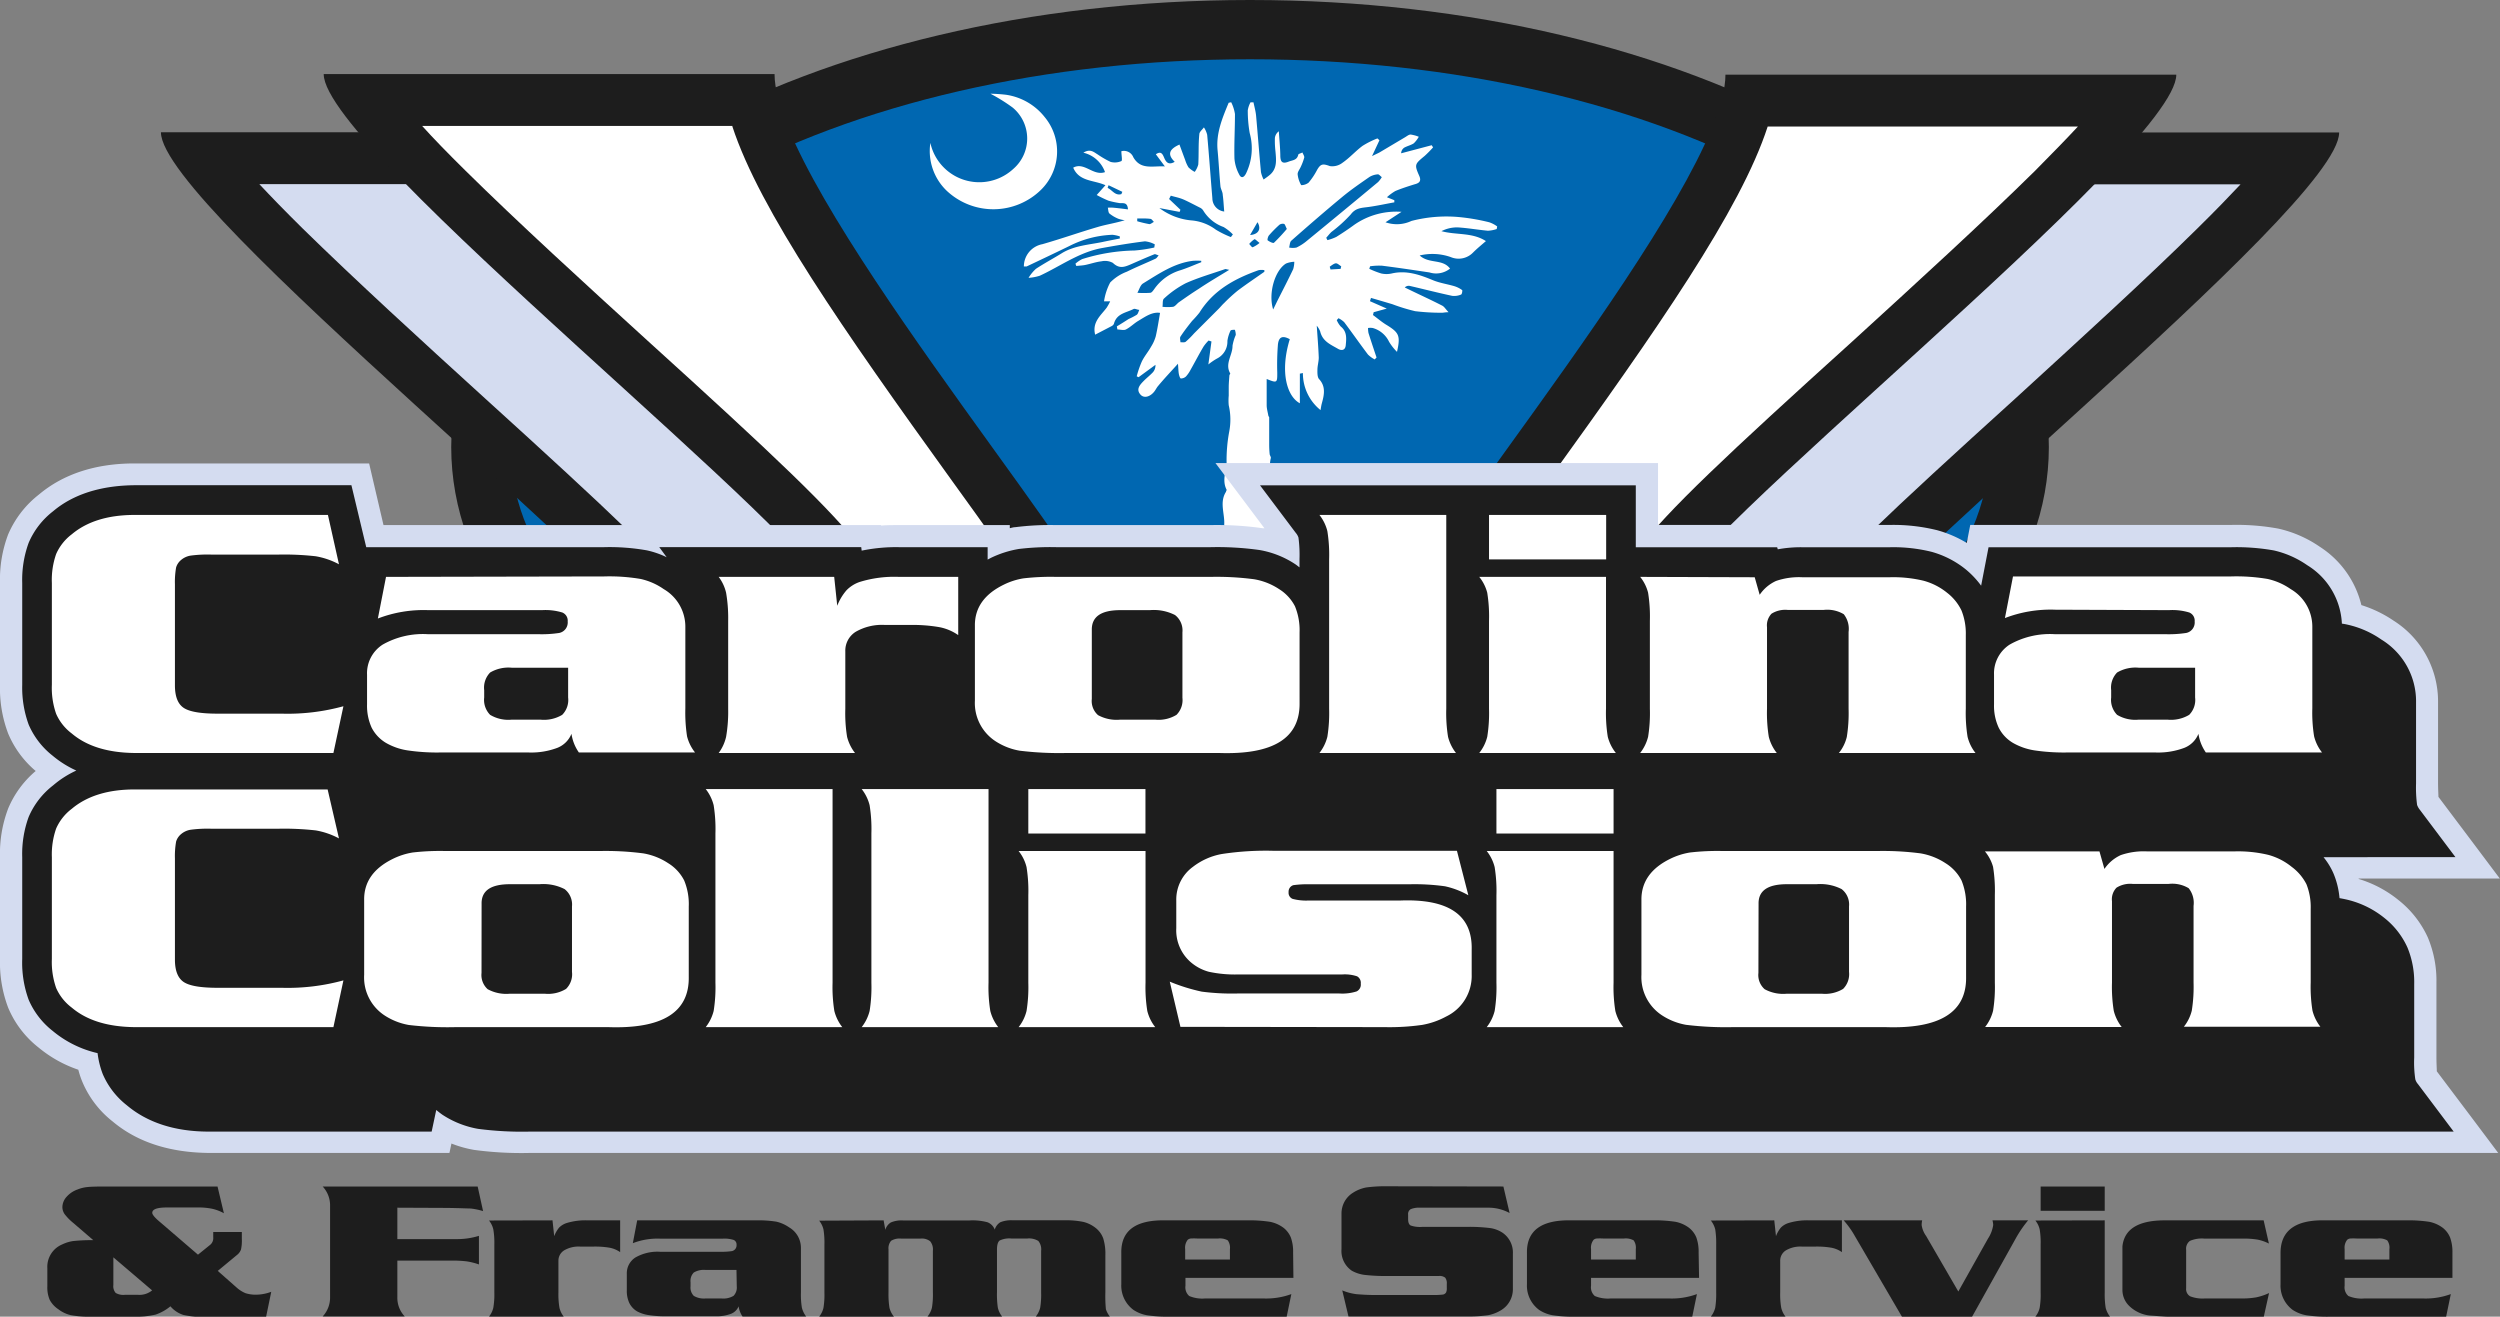 <?xml version="1.0" encoding="UTF-8"?> <svg xmlns="http://www.w3.org/2000/svg" width="337.42" height="177.71" viewBox="0 0 337.42 177.71"><rect x="0" y="0" width="337.42" height="177.71" fill="#808080" stroke="none"/><defs><style>.cls-1{fill:#0067b1;}.cls-2{fill:#1d1d1d;}.cls-3{fill:#fbfbfb;}.cls-4{fill:#fff;}.cls-5{fill:#d4dcf0;}</style></defs><g id="Layer_2" data-name="Layer 2"><g id="Layer_1-2" data-name="Layer 1"><path class="cls-1" d="M168.71,116.68c-28.12,0-54.51-6.1-74.28-17.17C75.38,88.86,64.9,74.94,64.9,60.34S75.38,31.82,94.43,21.16C114.2,10.1,140.59,4,168.71,4S223.22,10.1,243,21.16c19,10.66,29.53,24.57,29.53,39.18S262,88.86,243,99.51C223.22,110.58,196.84,116.68,168.71,116.68Z"></path><path class="cls-2" d="M168.71,8c27.46,0,53.14,5.91,72.33,16.65,17.73,9.92,27.49,22.6,27.49,35.69S258.77,86.1,241,96c-19.19,10.74-44.87,16.66-72.33,16.66S115.57,106.76,96.38,96C78.66,86.1,68.9,73.43,68.9,60.34s9.76-25.77,27.48-35.69C115.57,13.91,141.26,8,168.71,8m0-8C109.17,0,60.9,27,60.9,60.34s48.27,60.34,107.81,60.34,107.82-27,107.82-60.34S228.26,0,168.71,0Z"></path><polygon class="cls-3" points="184.66 41.42 184.73 41.5 184.68 41.4 184.66 41.42"></polygon><path class="cls-4" d="M163.09,49.19l.42-3.1-.39-.13a5.57,5.57,0,0,0-.67.8c-.6,1-1.16,2.09-1.75,3.13a4.28,4.28,0,0,1-.63.92,1,1,0,0,1-.69.27c-.11,0-.23-.38-.27-.59-.07-.39-.07-.79-.12-1.4-1,1.11-1.85,2-2.68,3-.2.23-.33.52-.52.76-.57.72-1.38.93-1.84.43-.63-.68-.17-1.26.32-1.77s.92-.82,1.34-1.27a1.41,1.41,0,0,0,.34-1l-2.28,1.67-.25-.12a13.22,13.22,0,0,1,.69-2c.34-.7.86-1.3,1.25-2a5.33,5.33,0,0,0,.63-1.4c.23-1,.38-2,.58-3.16-1.07-.17-2,.52-2.94,1.08-.58.34-1.07.86-1.67,1.16-.3.15-.76,0-1.15,0l-.07-.42c.54-.32,1.06-.65,1.6-1a9.16,9.16,0,0,0,1.08-.56c.18-.13.24-.44.35-.67-.27,0-.59-.21-.78-.11-1,.51-2.28.59-2.65,2a.65.65,0,0,1-.28.29l-2.25,1.17c-.42-1.68.74-2.57,1.54-3.62a7.58,7.58,0,0,0,.49-.88l-.83,0a7.83,7.83,0,0,1,.83-2.54,6.18,6.18,0,0,1,2.25-1.46c1.27-.63,2.59-1.16,3.88-1.76.17-.08.28-.3.42-.46-.2,0-.43-.19-.59-.13-1,.4-2,.84-3,1.28s-1.7.74-2.6-.12a2.21,2.21,0,0,0-1.54-.21c-.73.08-1.45.34-2.18.49-.39.08-.81.09-1.21.14l-.12-.31a4.08,4.08,0,0,1,.91-.62,25,25,0,0,1,7.07-1.16,18.78,18.78,0,0,0,2.66-.4l.07-.43a3.57,3.57,0,0,0-1.33-.41c-1.94.24-3.87.56-5.8.91-3.08.56-5.6,2.44-8.38,3.73a6.28,6.28,0,0,1-1.53.29,5.56,5.56,0,0,1,1-1.22c1.15-.76,2.38-1.41,3.55-2.14,1.68-1,3.6-1.1,5.44-1.48.77-.17,1.55-.31,2.33-.47l0-.28a4.29,4.29,0,0,0-1-.22,13.9,13.9,0,0,0-5.82,1.52c-1.91.93-3.83,1.84-5.75,2.75-.1,0-.25,0-.38,0a3.06,3.06,0,0,1,2.49-3c2.52-.72,5-1.6,7.53-2.34,1.16-.34,2.36-.51,3.6-.9a4,4,0,0,1-.86-.19,4.75,4.75,0,0,1-1.21-.71c-.17-.15-.15-.52-.22-.79a5.78,5.78,0,0,1,.72,0c.65.06,1.3.14,2,.23-.07-1.09-.75-.77-1.2-.86a11.31,11.31,0,0,1-1.45-.32,16.82,16.82,0,0,1-1.57-.76L149.2,25c-1.56-.72-3.54-.46-4.35-2.37,1.49-.83,2.7,1.17,4.29.6a4.08,4.08,0,0,0-2.92-2.62c.94-.59,1.43-.06,1.94.24a12.4,12.4,0,0,0,1.73,1,2.17,2.17,0,0,0,1.46-.11c.16-.07,0-.79,0-1.33a1.36,1.36,0,0,1,1.61.81c1,1.74,2.58,1.15,4.26,1.24L156,20.82c.64-.42.87-.13,1.09.39s.52,1.18,1.46.63c-1.13-1.09-.6-1.77.64-2.33.26.7.51,1.39.77,2.08a4.34,4.34,0,0,0,.45,1,3.56,3.56,0,0,0,.84.61,3,3,0,0,0,.48-1c.08-1.36,0-2.72.14-4.08,0-.32.4-.62.62-.93a3.29,3.29,0,0,1,.44,1c.26,2.85.46,5.71.7,8.57a1.81,1.81,0,0,0,1.6,1.79c-.07-.83-.1-1.54-.2-2.24,0-.4-.27-.78-.31-1.18-.15-1.6-.23-3.2-.38-4.8-.24-2.34.64-4.4,1.49-6.46l.34-.07a5.45,5.45,0,0,1,.51,1.59c0,2-.12,4-.07,6a5.39,5.39,0,0,0,.62,2.12c.23.51.59.57.93-.07a7.75,7.75,0,0,0,.51-5.48,17.43,17.43,0,0,1-.26-3.07,3.3,3.3,0,0,1,.37-1.08h.4c.12.6.29,1.18.35,1.79.23,2.54.42,5.09.66,7.63a3.82,3.82,0,0,0,.36,1c.28-.21.57-.4.84-.63,1-.85.86-2,.76-3.14a12.67,12.67,0,0,1-.08-1.85,1.32,1.32,0,0,1,.53-.89c.07,1.07.18,2.14.2,3.21,0,.85.2,1.26,1.14.88.52-.2,1.11-.18,1.28-.91,0-.14.37-.21.57-.32.08.23.28.49.24.69a7.6,7.6,0,0,1-.47,1.25c-.15.34-.44.69-.42,1a3.69,3.69,0,0,0,.48,1.47,1.63,1.63,0,0,0,1-.34,9.19,9.19,0,0,0,1.12-1.67c.51-.91.81-.9,1.76-.56a2.24,2.24,0,0,0,1.69-.45c1-.69,1.77-1.59,2.72-2.29a11.7,11.7,0,0,1,2-1l.27.25-1,2.14c.48-.24.73-.35,1-.49l3.5-2.08c.23-.14.48-.35.72-.34a4.56,4.56,0,0,1,1.09.3,3.78,3.78,0,0,1-.67.88c-.39.26-.88.36-1.29.59a.94.94,0,0,0-.42.76l4.12-1.09.19.29a15.33,15.33,0,0,1-1.13,1.15c-1.35,1.11-1.41,1.17-.74,2.69.34.76-.05,1-.64,1.15-.87.27-1.74.55-2.58.9a6.67,6.67,0,0,0-1.14.84l1,.4,0,.29c-1.17.21-2.34.47-3.52.63-.89.12-1.7.11-2.36,1a19,19,0,0,1-2.6,2.36c-.26.24-.47.53-.71.79l.16.32a6.46,6.46,0,0,0,1.19-.43c.84-.52,1.66-1.07,2.45-1.65a9.91,9.91,0,0,1,6.36-1.74L187,30a4.62,4.62,0,0,0,3.5-.18,18.81,18.81,0,0,1,6.84-.48A27.65,27.65,0,0,1,201,30a3.93,3.93,0,0,1,1.07.56l-.06.35a4.18,4.18,0,0,1-1.19.23c-1.36-.12-2.72-.37-4.09-.45a4.58,4.58,0,0,0-2.18.51c2,.55,4.15.14,6,1.34-.61.53-1.19,1-1.74,1.55a2.71,2.71,0,0,1-3,.61,7.43,7.43,0,0,0-4.2-.22c1.28,1.17,3.08.42,4.1,1.77a3,3,0,0,1-2.78.52c-2.14-.32-4.27-.64-6.41-.91a8.63,8.63,0,0,0-1.6.08l-.11.34a11.41,11.41,0,0,0,1.61.63,3.24,3.24,0,0,0,1.42,0c2-.46,3.78.17,5.59.92.93.38,1.95.52,2.91.81a3.6,3.6,0,0,1,1,.51c.06,0,0,.57-.15.61a2.37,2.37,0,0,1-1.19.17c-1.92-.41-3.82-.9-5.72-1.34a.75.75,0,0,0-.68.21l1.05.51c1.33.64,2.68,1.26,4,1.94.28.14.46.47.86.89-.5,0-.72.08-.93.07A29.06,29.06,0,0,1,191,42a25.14,25.14,0,0,1-3.07-.94c-1-.3-1.92-.57-2.89-.85l-.14.44,2.27,1-1.77.49-.09.38c.64.47,1.25,1,1.92,1.39,1.6,1,1.81,1.43,1.32,3.58a7,7,0,0,1-1.08-1.38,3.48,3.48,0,0,0-2.19-1.84,2,2,0,0,0-.64,0,3.71,3.71,0,0,0,.06.67c.35,1.11.72,2.21,1.09,3.31l-.25.26a3.67,3.67,0,0,1-.91-.66c-1.09-1.44-2.12-2.92-3.2-4.36a2.93,2.93,0,0,0-.78-.54l-.23.26a3,3,0,0,0,.54.86c.87.69.76,1.64.67,2.55-.07.66-.56.75-1.06.45-1-.58-2.07-1-2.39-2.35a2.85,2.85,0,0,0-.46-.76c.1,1.52.22,2.9.27,4.3,0,.53-.17,1.07-.18,1.61s0,1,.2,1.27c.95,1,.72,2.13.4,3.28-.08.29-.12.58-.18.93a6.37,6.37,0,0,1-2.38-5l-.41.08v4c-1.72-.91-2.73-4.19-1.36-8.65-1-.54-1.52-.32-1.61.83a35.15,35.15,0,0,0-.08,3.7c0,1.34,0,1.43-1.43.84v2.33c0,.41,0,.82,0,1.23s.14.91.22,1.36c0,.1.12.19.12.28,0,1.23,0,2.45,0,3.67q0,.61.06,1.23c0,.2.2.41.16.58-.44,1.82.44,3.55.33,5.34-.08,1.5-.11,3-.16,4.25-1.93,0-3.85,0-5.77,0-.24,0-.7-.42-.69-.62.09-1.47-.67-3,.24-4.42,0-.08.11-.23.08-.29-.63-1.21-.08-2.45,0-3.66a21,21,0,0,1,.36-4.2,8.56,8.56,0,0,0-.07-3.53,7.06,7.06,0,0,1,0-1.3c0-.4,0-.79,0-1.19s.05-1,.09-1.54c0-.09.14-.22.11-.27-.76-1.32.33-2.47.31-3.73a6.06,6.06,0,0,1,.44-1.46,2.24,2.24,0,0,0-.12-.7c-.21,0-.55,0-.6.14a4.74,4.74,0,0,0-.41,1.36,2.55,2.55,0,0,1-1.4,2.38A8.16,8.16,0,0,0,163.09,49.19ZM186.5,23.91c-.21-.16-.39-.4-.54-.38a2.54,2.54,0,0,0-1.12.35c-1.25.87-2.51,1.73-3.69,2.71-2.32,1.92-4.6,3.9-6.87,5.9-.2.18-.2.61-.29.92a2.52,2.52,0,0,0,1,0,6.73,6.73,0,0,0,1.44-.94q4.8-3.93,9.57-7.9A3.84,3.84,0,0,0,186.5,23.91ZM170.65,36.68l0-.22a2.41,2.41,0,0,0-.76,0c-3.2,1.13-6.11,2.69-8,5.73a13.64,13.64,0,0,1-1,1.13c-.55.69-1.09,1.38-1.57,2.12-.11.17,0,.49,0,.75.25,0,.56.06.72-.07A12.38,12.38,0,0,0,161.16,45l3.36-3.36c.23-.24.45-.51.7-.74a22.47,22.47,0,0,1,1.84-1.68C168.23,38.34,169.46,37.52,170.65,36.68ZM166.13,32l.27-.36a6.09,6.09,0,0,0-1.26-1,5.3,5.3,0,0,1-2.77-2.27,1.1,1.1,0,0,0-.47-.37c-.65-.33-1.31-.68-2-1s-1.25-.4-1.88-.59l-.23.45,1.53,1.45-.11.29-2.73-.52a8.44,8.44,0,0,0,4.23,1.66A6.36,6.36,0,0,1,164.1,31,13.38,13.38,0,0,0,166.13,32Zm-.22,4.42c-.37-.07-.48-.13-.56-.1-1.78.62-3.61,1.14-5.32,1.91a13.32,13.32,0,0,0-2.93,2.07c-.22.18-.14.73-.2,1.11a6.78,6.78,0,0,0,1.43,0c.3-.07.52-.43.79-.62.89-.62,1.77-1.24,2.68-1.81C163.09,38.11,164.41,37.34,165.91,36.42Zm-3.78-1,0-.22a8.22,8.22,0,0,0-1.11,0c-2.55.31-4.63,1.76-6.75,3.06-.37.23-.51.83-.76,1.26a12.53,12.53,0,0,0,1.73,0c.21,0,.42-.33.58-.55a6.59,6.59,0,0,1,3.48-2.49C160.24,36.18,161.18,35.76,162.13,35.39Zm9.7,6.36c.28-.56.43-.88.58-1.19.72-1.42,1.45-2.83,2.13-4.26a3.75,3.75,0,0,0,.15-1,3.34,3.34,0,0,0-1.12.24C172.09,36.47,171.15,39.54,171.83,41.75Zm1.86-10.86c-.19-.38-.25-.65-.38-.7a.79.79,0,0,0-.62.11,16.08,16.08,0,0,0-1.42,1.44c-.14.16-.25.62-.17.67.24.18.73.43.85.32A25.1,25.1,0,0,0,173.69,30.89Zm-20.2-1.4,0,.34a15.62,15.62,0,0,0,1.64.39c.19,0,.4-.2.61-.3-.16-.15-.3-.4-.47-.41C154.67,29.46,154.08,29.49,153.49,29.49Zm15.23,2.2c1.15-.08,1.55-.83,1-1.73ZM149.62,25l-.13.36c.62.27,1,1.09,1.86.84l.13-.31ZM170,32.79c-.34-.26-.61-.55-.69-.5a3.27,3.27,0,0,0-.71.64c.16.16.36.47.48.44A4,4,0,0,0,170,32.79ZM179.47,36l.11.37,1.36-.08.08-.35c-.25-.14-.5-.42-.73-.4S179.74,35.8,179.47,36Z"></path><path class="cls-4" d="M125.57,19.29a6.76,6.76,0,0,0,11.18,3.52,5.43,5.43,0,0,0-.07-8.29,23.5,23.5,0,0,0-3-1.87,20.89,20.89,0,0,1,2.1.14,8.15,8.15,0,0,1,5.21,3,7.26,7.26,0,0,1-.5,9.84,9.19,9.19,0,0,1-12.69.14A7.42,7.42,0,0,1,125.57,19.29Z"></path><path class="cls-5" d="M92.52,85.47C89.78,81,81.76,73.34,63.08,56.34c-12.3-11.19-29.84-27.15-35.81-35H79.52c2.49,10.7,15,28.72,29.83,49.26,3.81,5.28,8,11,10.45,14.86Z"></path><path class="cls-2" d="M76.87,24.85c3.69,11.25,14.92,27.39,29.64,47.81,2.17,3,4.57,6.32,6.67,9.31H94.36c-3.81-5.15-12.14-13-28.92-28.22-8.62-7.84-17.54-16-24.63-22.95-2.36-2.33-4.27-4.3-5.81-5.95H76.87m5.7-7H21.72c0,10.24,68.51,64.06,68.51,71.12h35.26c0-5.3-42.92-55.82-42.92-71.12Z"></path><path class="cls-4" d="M114.5,77.7c-2.75-4.51-10.76-12.13-29.44-29.12-12.3-11.19-29.85-27.15-35.82-35H101.5c2.49,10.71,15,28.73,29.83,49.26,3.81,5.28,8,11,10.45,14.86Z"></path><path class="cls-2" d="M98.85,17.08c3.69,11.26,14.92,27.39,29.64,47.81,2.17,3,4.57,6.33,6.66,9.31H116.34c-3.82-5.15-12.15-13-28.93-28.21C78.8,38.15,69.88,30,62.79,23c-2.36-2.33-4.27-4.29-5.81-6H98.85m5.69-7H43.69c0,10.25,68.51,64.07,68.51,71.12h35.27c0-5.29-42.93-55.82-42.93-71.12Z"></path><path class="cls-5" d="M217.62,85.47c2.5-3.83,6.64-9.58,10.45-14.86,14.81-20.54,27.34-38.56,29.84-49.26h52.25c-6,7.84-23.52,23.8-35.82,35-18.68,17-26.69,24.61-29.44,29.13Z"></path><path class="cls-2" d="M302.43,24.85c-1.55,1.65-3.45,3.62-5.82,5.95-7.09,7-16,15.11-24.62,23C255.21,69,246.88,76.82,243.06,82H224.25c2.1-3,4.49-6.31,6.66-9.31,14.72-20.42,26-36.56,29.65-47.81h41.87m13.28-7H254.86c0,15.3-42.93,65.82-42.93,71.12H247.2c0-7.06,68.51-60.88,68.51-71.12Z"></path><path class="cls-4" d="M195.64,77.7c2.5-3.82,6.65-9.58,10.45-14.86,14.81-20.53,27.34-38.55,29.84-49.26h52.25c-6,7.85-23.52,23.81-35.82,35-18.68,17-26.69,24.61-29.44,29.12Z"></path><path class="cls-2" d="M280.45,17.08c-1.54,1.66-3.45,3.62-5.81,6-7.1,7-16,15.12-24.63,23C233.23,61.25,224.9,69.05,221.08,74.2H202.27c2.1-3,4.49-6.3,6.66-9.31,14.73-20.42,26-36.55,29.65-47.81h41.87m13.28-7H232.88c0,15.3-42.93,65.83-42.93,71.12h35.27c0-7,68.51-60.87,68.51-71.12Z"></path><path class="cls-2" d="M77,154.14H71.53a47.09,47.09,0,0,1-7.28-.39,14,14,0,0,1-4.4-1.54l-.41,1.93H28.17c-5,0-9-1.36-12-3.91a12.2,12.2,0,0,1-3.66-4.79,11.55,11.55,0,0,1-.63-2.19,15.94,15.94,0,0,1-5.71-3,12.2,12.2,0,0,1-3.66-4.79,15.84,15.84,0,0,1-1-6V115.7a15.91,15.91,0,0,1,1-6,12.39,12.39,0,0,1,3.74-4.85c.32-.27.67-.53,1-.78q-.58-.41-1.11-.84a12.2,12.2,0,0,1-3.66-4.79,15.84,15.84,0,0,1-1-6V78.7a15.91,15.91,0,0,1,1-6,12.39,12.39,0,0,1,3.74-4.85c3-2.5,7-3.8,11.9-3.84H48.63l1.94,8.36h31a38.89,38.89,0,0,1,4.56.22L86,72.36h31.61l0,.21a29.58,29.58,0,0,1,3.7-.21h13.5v.89a14.77,14.77,0,0,1,2.5-.63,37,37,0,0,1,5.24-.26H163.4a41.65,41.65,0,0,1,6.82.41,14.58,14.58,0,0,1,3.64,1.14c0-.51-.05-.8-.07-.94a1.59,1.59,0,0,0-.11-.16L167.06,64h55.22v8.36H241l0,.1a21.77,21.77,0,0,1,2.21-.1h11.84a22.79,22.79,0,0,1,6,.66,14.19,14.19,0,0,1,5.17,2.64l.24.21.68-3.51h34a30.53,30.53,0,0,1,6.07.46,14.55,14.55,0,0,1,5,2.19,11.46,11.46,0,0,1,5.21,7.87A14.6,14.6,0,0,1,322.25,85c4.51,3.11,5.39,7,5.34,9.76v10.9a23,23,0,0,0,.09,2.49,1.59,1.59,0,0,0,.11.16l6.63,8.81H316.28l0,.06a11.53,11.53,0,0,1,.79,2.71l.49.12a14.07,14.07,0,0,1,5.16,2.64,12.24,12.24,0,0,1,3.56,4.53,13.71,13.71,0,0,1,1,5.53v9.93a21.56,21.56,0,0,0,.1,2.51,1.59,1.59,0,0,0,.11.16l6.63,8.81H77Z"></path><path class="cls-5" d="M220.78,65.5v8.36h19.08l.08.28a17,17,0,0,1,3.29-.28h11.84a21.54,21.54,0,0,1,5.6.61,12.75,12.75,0,0,1,4.62,2.36,12.1,12.1,0,0,1,2.1,2.22l1-5.19h32.75a28.86,28.86,0,0,1,5.75.43,12.88,12.88,0,0,1,4.52,2,9.78,9.78,0,0,1,4.67,7.88q.44.06.81.15a12.88,12.88,0,0,1,4.52,2,9.76,9.76,0,0,1,4.68,8.48v10.93a17.67,17.67,0,0,0,.14,2.91,2.25,2.25,0,0,0,.36.64l4.82,6.41H313.6a9.4,9.4,0,0,1,1.33,2.16,11,11,0,0,1,.83,3.37c.51.09,1,.19,1.43.31a12.6,12.6,0,0,1,4.62,2.36,10.68,10.68,0,0,1,3.12,4,12.19,12.19,0,0,1,.91,4.93v9.93a15.17,15.17,0,0,0,.15,2.92,1.67,1.67,0,0,0,.36.65l4.82,6.41H71.53a45.34,45.34,0,0,1-7-.37,12.81,12.81,0,0,1-4.87-1.94l-.09-.07c-.24-.17-.46-.35-.69-.54l-.62,2.92H28.17c-4.6,0-8.31-1.24-11.06-3.56a10.73,10.73,0,0,1-3.24-4.2,11.72,11.72,0,0,1-.7-2.83,14.54,14.54,0,0,1-6.06-3,10.73,10.73,0,0,1-3.24-4.2A14.57,14.57,0,0,1,3,129.42V115.7a14.55,14.55,0,0,1,.87-5.44A10.7,10.7,0,0,1,7.17,106a13.31,13.31,0,0,1,3.13-2,13.7,13.7,0,0,1-3.19-2,10.73,10.73,0,0,1-3.24-4.2A14.57,14.57,0,0,1,3,92.42V78.7a14.55,14.55,0,0,1,.87-5.44A10.7,10.7,0,0,1,7.17,69c2.69-2.27,6.4-3.47,11-3.51H47.43l2,8.36H81.55a28.86,28.86,0,0,1,5.75.43,11.85,11.85,0,0,1,2.68.93l-1-1.36h27.26l.06.47a22.85,22.85,0,0,1,5-.47h12v1.68l.39-.21a13.91,13.91,0,0,1,3.84-1.23,35.59,35.59,0,0,1,5-.24H163.4a41,41,0,0,1,6.56.38,12.59,12.59,0,0,1,4.89,1.94c.19.13.36.27.54.41V75.48a17.83,17.83,0,0,0-.14-2.93,1.93,1.93,0,0,0-.37-.64l-4.82-6.41h50.72m3-3H164.05l3.61,4.8,3,4-.2,0a43.89,43.89,0,0,0-7.09-.43H142.53a37,37,0,0,0-5.47.28c-.25,0-.51.08-.77.14v-.42h-15c-.84,0-1.62,0-2.37.07v-.07H51.76l-1.4-6-.54-2.32H18.14c-5.3,0-9.63,1.46-12.89,4.2A13.61,13.61,0,0,0,1.1,72.13,17.16,17.16,0,0,0,0,78.7V92.42A17.25,17.25,0,0,0,1.1,99a13.35,13.35,0,0,0,3.72,5.06,13.4,13.4,0,0,0-3.72,5.07A17.16,17.16,0,0,0,0,115.7v13.72A17.25,17.25,0,0,0,1.1,136a13.4,13.4,0,0,0,4.1,5.38,16.91,16.91,0,0,0,5.37,3,12,12,0,0,0,.53,1.6,13.4,13.4,0,0,0,4.1,5.38c3.29,2.77,7.65,4.2,13,4.25H60.66l.27-1.27a15.46,15.46,0,0,0,3.06.86,47.66,47.66,0,0,0,7.54.41H337.18l-3.61-4.81-4.68-6.21c0-.35-.05-1-.05-2v-9.93a15.07,15.07,0,0,0-1.16-6.13,13.62,13.62,0,0,0-4-5.08,15.7,15.7,0,0,0-5.34-2.82v-.06h19.05l-3.61-4.81-4.67-6.21c0-.35-.05-1-.05-1.94V94.77a12.9,12.9,0,0,0-6-11,16.43,16.43,0,0,0-4.35-2.1,13,13,0,0,0-5.65-7.9,16,16,0,0,0-5.59-2.43,31.23,31.23,0,0,0-6.38-.49H265.92l-.47,2.43h0a15.84,15.84,0,0,0-4-1.72,24.56,24.56,0,0,0-6.39-.71H243.23c-.38,0-.74,0-1.1,0v0H223.78V62.5Z"></path><path class="cls-4" d="M18.17,101.63H45l1.35-6.31a28.4,28.4,0,0,1-8.36,1H29.34c-2.26,0-3.78-.26-4.56-.79S23.61,94,23.61,92.49V78.87a11.18,11.18,0,0,1,.16-2.29,2.09,2.09,0,0,1,.67-1,2.62,2.62,0,0,1,1.28-.59,17.24,17.24,0,0,1,2.76-.14h9.15a38.27,38.27,0,0,1,5,.23,10.37,10.37,0,0,1,3.12,1.08L44.26,69.5H18.17c-3.63,0-6.45.9-8.48,2.61a6.73,6.73,0,0,0-2.11,2.66A10.57,10.57,0,0,0,7,78.7V92.42a10.57,10.57,0,0,0,.58,3.93A6.66,6.66,0,0,0,9.69,99C11.72,100.72,14.54,101.59,18.17,101.63Z"></path><path class="cls-4" d="M52.1,77.86,51,83.48a17.16,17.16,0,0,1,6.79-1.13H73.16a7.83,7.83,0,0,1,2.74.32,1.19,1.19,0,0,1,.72,1.21,1.44,1.44,0,0,1-1.15,1.55,15.71,15.71,0,0,1-2.66.17h-15A11,11,0,0,0,51.65,87a4.59,4.59,0,0,0-2.11,4.07v4a7.14,7.14,0,0,0,.62,3.14,5.1,5.1,0,0,0,1.94,2.06,8.36,8.36,0,0,0,2.85,1,27.19,27.19,0,0,0,4.55.29H71.31a10,10,0,0,0,3.9-.62,3.39,3.39,0,0,0,1.92-1.9,5.88,5.88,0,0,0,1,2.52H93.81a5.76,5.76,0,0,1-1.08-2.18,21.1,21.1,0,0,1-.23-3.78v-11a5.87,5.87,0,0,0-2.92-5.09,8.74,8.74,0,0,0-3.12-1.37,25.28,25.28,0,0,0-4.91-.34ZM76.68,94.14a2.85,2.85,0,0,1-.8,2.34,4.79,4.79,0,0,1-2.94.65H69.07a4.77,4.77,0,0,1-2.92-.65,2.88,2.88,0,0,1-.8-2.34v-1a2.92,2.92,0,0,1,.8-2.37,4.85,4.85,0,0,1,2.92-.65h7.61Z"></path><path class="cls-4" d="M98.28,83.83V95.67A19.93,19.93,0,0,1,98,99.45,5.88,5.88,0,0,1,97,101.63H115.4a5.88,5.88,0,0,1-1.07-2.18,19.93,19.93,0,0,1-.24-3.78V87.91a3,3,0,0,1,1.39-2.63,7.11,7.11,0,0,1,4-.93h3.23a21.1,21.1,0,0,1,4.1.3,6.61,6.61,0,0,1,2.52,1.07V77.86h-8a15.77,15.77,0,0,0-5.28.68,4.49,4.49,0,0,0-1.8,1.13A7.1,7.1,0,0,0,113,81.76l-.41-3.9H97A5.73,5.73,0,0,1,98,80,20.27,20.27,0,0,1,98.28,83.83Z"></path><path class="cls-4" d="M131.58,84.45V94.57a6.16,6.16,0,0,0,2.69,5.41,8.65,8.65,0,0,0,3.35,1.34,44.14,44.14,0,0,0,6.35.31h20.55q11,.38,10.88-6.78V85.36a8.46,8.46,0,0,0-.62-3.53,5.93,5.93,0,0,0-2.16-2.33,8.75,8.75,0,0,0-3.35-1.32,38.91,38.91,0,0,0-5.87-.32H142.53a31.84,31.84,0,0,0-4.4.2,9.32,9.32,0,0,0-2.67.86Q131.54,80.84,131.58,84.45Zm19.62-2.1h4a6.31,6.31,0,0,1,3.39.66,2.63,2.63,0,0,1,1,2.33v8.85a2.81,2.81,0,0,1-.8,2.29,4.65,4.65,0,0,1-2.88.65H151.2a5.22,5.22,0,0,1-3-.61,2.54,2.54,0,0,1-.84-2.19V85Q147.33,82.35,151.2,82.35Z"></path><path class="cls-4" d="M179.39,75.48V95.65a20.11,20.11,0,0,1-.24,3.8,5.88,5.88,0,0,1-1.07,2.18h18.43a5.88,5.88,0,0,1-1.07-2.18,20.11,20.11,0,0,1-.24-3.8V69.5H178.08a5.8,5.8,0,0,1,1.07,2.18A20.11,20.11,0,0,1,179.39,75.48Z"></path><rect class="cls-4" x="200.97" y="69.5" width="15.81" height="6"></rect><path class="cls-4" d="M199.65,77.86A5.65,5.65,0,0,1,200.73,80a20.18,20.18,0,0,1,.24,3.8V95.65a20.11,20.11,0,0,1-.24,3.8,5.76,5.76,0,0,1-1.08,2.18h18.44A5.88,5.88,0,0,1,217,99.45a20.11,20.11,0,0,1-.24-3.8V77.86Z"></path><path class="cls-4" d="M221.37,77.86A5.59,5.59,0,0,1,222.44,80a20.2,20.2,0,0,1,.24,3.79V95.65a20.11,20.11,0,0,1-.24,3.8,5.88,5.88,0,0,1-1.07,2.18h18.44a5.73,5.73,0,0,1-1.08-2.19,20.2,20.2,0,0,1-.24-3.79v-11a2.27,2.27,0,0,1,.61-1.82,3.48,3.48,0,0,1,2.18-.51h4.86a4.34,4.34,0,0,1,2.71.58,3.18,3.18,0,0,1,.65,2.39V95.65a20.31,20.31,0,0,1-.24,3.81,5.56,5.56,0,0,1-1.07,2.17h18.44a5.73,5.73,0,0,1-1.07-2.18,20.11,20.11,0,0,1-.24-3.8V85.72a8.37,8.37,0,0,0-.58-3.32A6.67,6.67,0,0,0,262.79,80a8.61,8.61,0,0,0-3.17-1.62,17.58,17.58,0,0,0-4.55-.47H243.23a9.48,9.48,0,0,0-3.52.5,5.33,5.33,0,0,0-2.21,1.87l-.67-2.37Z"></path><path class="cls-4" d="M292.75,82.35a7.83,7.83,0,0,1,2.74.32,1.19,1.19,0,0,1,.72,1.21,1.44,1.44,0,0,1-1.15,1.55,15.61,15.61,0,0,1-2.66.17h-15A11,11,0,0,0,271.24,87a4.62,4.62,0,0,0-2.11,4.07v4a7,7,0,0,0,.63,3.14,5,5,0,0,0,1.93,2.06,8.44,8.44,0,0,0,2.85,1,27.19,27.19,0,0,0,4.55.29H290.9a10,10,0,0,0,3.9-.62,3.39,3.39,0,0,0,1.92-1.9,5.88,5.88,0,0,0,1,2.52H313.4a5.73,5.73,0,0,1-1.07-2.18,19.93,19.93,0,0,1-.24-3.78v-11a5.87,5.87,0,0,0-2.92-5.09,8.74,8.74,0,0,0-3.12-1.37,25.28,25.28,0,0,0-4.91-.34H271.69l-1.09,5.62a17.16,17.16,0,0,1,6.79-1.13Zm3.52,11.79a2.85,2.85,0,0,1-.8,2.34,4.79,4.79,0,0,1-2.94.65h-3.87a4.77,4.77,0,0,1-2.92-.65,2.88,2.88,0,0,1-.8-2.34v-1a2.92,2.92,0,0,1,.8-2.37,4.85,4.85,0,0,1,2.92-.65h7.61Z"></path><path class="cls-4" d="M18.17,138.63H45l1.35-6.31a28.4,28.4,0,0,1-8.36,1H29.34c-2.26,0-3.78-.26-4.56-.79s-1.17-1.54-1.17-3V115.87a11.18,11.18,0,0,1,.16-2.29,2.09,2.09,0,0,1,.67-1,2.62,2.62,0,0,1,1.28-.59,17.24,17.24,0,0,1,2.76-.14h9.15a38.27,38.27,0,0,1,5,.23,10.37,10.37,0,0,1,3.12,1.08l-1.53-6.61H18.17c-3.63,0-6.45.9-8.48,2.61a6.73,6.73,0,0,0-2.11,2.66A10.57,10.57,0,0,0,7,115.7v13.72a10.57,10.57,0,0,0,.58,3.93A6.66,6.66,0,0,0,9.69,136C11.72,137.72,14.54,138.59,18.17,138.63Z"></path><path class="cls-4" d="M61.53,138.63H82.08q11,.38,10.88-6.78v-9.49a8.31,8.31,0,0,0-.62-3.53,5.86,5.86,0,0,0-2.16-2.33,8.77,8.77,0,0,0-3.34-1.32,39.06,39.06,0,0,0-5.88-.32H60.09a31.94,31.94,0,0,0-4.4.2,9.52,9.52,0,0,0-2.67.86c-2.6,1.28-3.9,3.12-3.87,5.53v10.12A6.13,6.13,0,0,0,51.83,137a8.72,8.72,0,0,0,3.35,1.34A44.14,44.14,0,0,0,61.53,138.63ZM65,122q-.06-2.66,3.81-2.66h4a6.31,6.31,0,0,1,3.39.66,2.63,2.63,0,0,1,1,2.33v8.85a2.77,2.77,0,0,1-.8,2.29,4.65,4.65,0,0,1-2.88.65h-4.7a5.25,5.25,0,0,1-3-.61,2.57,2.57,0,0,1-.83-2.19Z"></path><path class="cls-4" d="M113.68,138.63a5.88,5.88,0,0,1-1.07-2.18,20.11,20.11,0,0,1-.24-3.8V106.5H95.25a5.8,5.8,0,0,1,1.07,2.18,20.11,20.11,0,0,1,.24,3.8v20.17a20.11,20.11,0,0,1-.24,3.8,5.88,5.88,0,0,1-1.07,2.18Z"></path><path class="cls-4" d="M134.73,138.63a5.88,5.88,0,0,1-1.07-2.18,20.11,20.11,0,0,1-.24-3.8V106.5H116.3a5.8,5.8,0,0,1,1.07,2.18,20.11,20.11,0,0,1,.24,3.8v20.17a20.11,20.11,0,0,1-.24,3.8,5.88,5.88,0,0,1-1.07,2.18Z"></path><rect class="cls-4" x="138.79" y="106.5" width="15.81" height="6"></rect><path class="cls-4" d="M154.61,132.65V114.86H137.48a5.62,5.62,0,0,1,1.07,2.17,20.18,20.18,0,0,1,.24,3.8v11.82a20.11,20.11,0,0,1-.24,3.8,5.73,5.73,0,0,1-1.07,2.18h18.44a5.73,5.73,0,0,1-1.07-2.18A20.11,20.11,0,0,1,154.61,132.65Z"></path><path class="cls-4" d="M186.94,138.63a31.23,31.23,0,0,0,5-.3,10.56,10.56,0,0,0,3.26-1.14,6.07,6.07,0,0,0,3.43-5.65v-3.39c.11-4.64-3.1-6.85-9.6-6.61H176.64a7.12,7.12,0,0,1-2.18-.22.88.88,0,0,1-.54-.91.91.91,0,0,1,.64-.94,13.69,13.69,0,0,1,2.21-.12h13.44a29.51,29.51,0,0,1,4.82.27,11.19,11.19,0,0,1,3.15,1.21l-1.54-6H171.87a39.34,39.34,0,0,0-7,.44A9,9,0,0,0,161,117a5.45,5.45,0,0,0-2.24,4.52v3.76a5.69,5.69,0,0,0,1.88,4.52,6.21,6.21,0,0,0,2.52,1.36,16.81,16.81,0,0,0,4,.36h14a5.24,5.24,0,0,1,2,.25,1,1,0,0,1,.5,1,1,1,0,0,1-.59,1.05,6.41,6.41,0,0,1-2.29.27H167a31.35,31.35,0,0,1-4.8-.25,24.77,24.77,0,0,1-4.32-1.35l1.44,6.1Z"></path><rect class="cls-4" x="201.97" y="106.5" width="15.81" height="6"></rect><path class="cls-4" d="M217.78,114.86H200.66a5.77,5.77,0,0,1,1.07,2.17,20.18,20.18,0,0,1,.24,3.8v11.82a20.11,20.11,0,0,1-.24,3.8,5.88,5.88,0,0,1-1.07,2.18h18.43a5.88,5.88,0,0,1-1.07-2.18,20.11,20.11,0,0,1-.24-3.8Z"></path><path class="cls-4" d="M254.48,138.63q11,.38,10.88-6.78v-9.49a8.46,8.46,0,0,0-.62-3.53,5.93,5.93,0,0,0-2.16-2.33,8.81,8.81,0,0,0-3.35-1.32,39,39,0,0,0-5.87-.32H232.49a31.84,31.84,0,0,0-4.4.2,9.47,9.47,0,0,0-2.68.86q-3.9,1.92-3.87,5.53v10.12a6.16,6.16,0,0,0,2.69,5.41,8.67,8.67,0,0,0,3.34,1.34,44.41,44.41,0,0,0,6.36.31ZM237.35,122q-.06-2.66,3.81-2.66h4a6.33,6.33,0,0,1,3.4.66,2.63,2.63,0,0,1,1,2.33v8.85a2.81,2.81,0,0,1-.8,2.29,4.69,4.69,0,0,1-2.88.65h-4.71a5.22,5.22,0,0,1-3-.61,2.54,2.54,0,0,1-.84-2.19Z"></path><path class="cls-4" d="M309.31,117a8.57,8.57,0,0,0-3.16-1.62,17.63,17.63,0,0,0-4.55-.47H289.76a9.48,9.48,0,0,0-3.52.5,5.33,5.33,0,0,0-2.21,1.87l-.67-2.37H267.9A5.59,5.59,0,0,1,269,117a20.2,20.2,0,0,1,.24,3.79v11.84a20.11,20.11,0,0,1-.24,3.8,5.88,5.88,0,0,1-1.07,2.18h18.43a5.84,5.84,0,0,1-1.07-2.19,20.2,20.2,0,0,1-.24-3.79v-11a2.24,2.24,0,0,1,.61-1.82,3.46,3.46,0,0,1,2.18-.51h4.86a4.29,4.29,0,0,1,2.7.58,3.17,3.17,0,0,1,.66,2.39v10.33a20.31,20.31,0,0,1-.24,3.81,5.7,5.7,0,0,1-1.07,2.17h18.43a5.88,5.88,0,0,1-1.07-2.18,20.11,20.11,0,0,1-.24-3.8v-9.93a8.38,8.38,0,0,0-.57-3.32A6.7,6.7,0,0,0,309.31,117Z"></path><path class="cls-2" d="M29.36,160.14l.86,3.61a6,6,0,0,0-1.56-.6,9.15,9.15,0,0,0-2-.18H22.55c-1.34,0-2,.24-2,.72,0,.21.25.54.76,1l5.41,4.65L28.38,168a1.17,1.17,0,0,0,.4-1q0-.21,0-.72h3.86v.95a5.52,5.52,0,0,1-.11,1.4,1.58,1.58,0,0,1-.52.73l-2.62,2.17,2.54,2.24a4.28,4.28,0,0,0,1.21.77,4.53,4.53,0,0,0,1.47.2,5.93,5.93,0,0,0,2-.39l-.7,3.4H28a13.42,13.42,0,0,1-3.23-.27A3.81,3.81,0,0,1,23,176.31,6.29,6.29,0,0,1,21,177.43a11.71,11.71,0,0,1-2.91.28H12.34a14.12,14.12,0,0,1-2.76-.2,4.34,4.34,0,0,1-1.7-.8,3.5,3.5,0,0,1-1.18-1.29,4.29,4.29,0,0,1-.31-1.82v-2.44a3.27,3.27,0,0,1,2-3.2,5.11,5.11,0,0,1,1.49-.46,24.07,24.07,0,0,1,2.71-.12l-2.71-2.33a7.06,7.06,0,0,1-1.15-1.17,1.68,1.68,0,0,1-.31-.95,2.09,2.09,0,0,1,.56-1.39,3.53,3.53,0,0,1,1.49-1,4.73,4.73,0,0,1,1.37-.33c.46-.05,1.29-.07,2.48-.07ZM15.3,169.7v3.74a1.37,1.37,0,0,0,.31,1.06,2,2,0,0,0,1.23.26h1.82a2.67,2.67,0,0,0,1.87-.6Z"></path><path class="cls-2" d="M53.63,163v4.24h7.95a9.94,9.94,0,0,0,3.06-.44v3.86a9,9,0,0,0-1.68-.42,17,17,0,0,0-2.17-.1H53.63v4.93a3.65,3.65,0,0,0,1,2.61H43.55a3.74,3.74,0,0,0,1-2.61V162.74a3.71,3.71,0,0,0-1-2.6H64.47l.73,3.32a9,9,0,0,0-1.68-.35c-.43,0-1.53-.06-3.3-.08Z"></path><path class="cls-2" d="M74.57,164.71l.23,2.13a4.14,4.14,0,0,1,.65-1.14,2.51,2.51,0,0,1,1-.62,8.6,8.6,0,0,1,2.89-.37h4.36V169a3.7,3.7,0,0,0-1.38-.59,11.56,11.56,0,0,0-2.24-.16H78.3a3.83,3.83,0,0,0-2.16.51,1.63,1.63,0,0,0-.77,1.43v4.25a10.53,10.53,0,0,0,.14,2.07,3,3,0,0,0,.58,1.19H66a3,3,0,0,0,.58-1.19,10.53,10.53,0,0,0,.14-2.07V168a10.73,10.73,0,0,0-.14-2.08,3,3,0,0,0-.58-1.19Z"></path><path class="cls-2" d="M86,164.71h16.11a14.56,14.56,0,0,1,2.69.18,5,5,0,0,1,1.7.76,3.2,3.2,0,0,1,1.6,2.78v6a10.76,10.76,0,0,0,.13,2.07,3.19,3.19,0,0,0,.58,1.19h-8.59a3.22,3.22,0,0,1-.53-1.38,1.82,1.82,0,0,1-1,1,5.32,5.32,0,0,1-2.13.34H90a14.18,14.18,0,0,1-2.49-.16A4.76,4.76,0,0,1,86,177a2.73,2.73,0,0,1-1.06-1.13,3.82,3.82,0,0,1-.34-1.72v-2.2a2.53,2.53,0,0,1,1.16-2.23,6,6,0,0,1,3.34-.77h8.23a9,9,0,0,0,1.45-.09.79.79,0,0,0,.63-.85.66.66,0,0,0-.39-.66,4.19,4.19,0,0,0-1.5-.17h-8.4a9.22,9.22,0,0,0-3.71.61ZM99.4,171.4H95.23a2.66,2.66,0,0,0-1.59.35,1.61,1.61,0,0,0-.44,1.3v.57a1.59,1.59,0,0,0,.44,1.28,2.66,2.66,0,0,0,1.59.35h2.12A2.71,2.71,0,0,0,99,174.9a1.59,1.59,0,0,0,.44-1.28Z"></path><path class="cls-2" d="M119.26,164.71l.23,1.28a1.71,1.71,0,0,1,.75-1,3.66,3.66,0,0,1,1.63-.27h9a7.75,7.75,0,0,1,2.39.24,1.69,1.69,0,0,1,1,1,1.73,1.73,0,0,1,.76-1,3.92,3.92,0,0,1,1.67-.26h6.92a11.61,11.61,0,0,1,2.62.22,4.37,4.37,0,0,1,1.67.83,3.17,3.17,0,0,1,1,1.39,7,7,0,0,1,.29,2.26v5a18.58,18.58,0,0,0,.07,2.3,3.17,3.17,0,0,0,.54,1h-10a3.23,3.23,0,0,0,.59-1.19,10.81,10.81,0,0,0,.13-2.08v-5.61a1.77,1.77,0,0,0-.38-1.33,2.38,2.38,0,0,0-1.49-.33H136.5a3,3,0,0,0-1.58.27c-.24.19-.36.6-.36,1.25v5.75a11.93,11.93,0,0,0,.12,2.08,3,3,0,0,0,.58,1.19H125.18a3.08,3.08,0,0,0,.6-1.2,10.76,10.76,0,0,0,.13-2.07V168.8a1.72,1.72,0,0,0-.37-1.27,1.81,1.81,0,0,0-1.29-.36H121.6a2.15,2.15,0,0,0-1.33.3,1.54,1.54,0,0,0-.35,1.16v5.81a11.67,11.67,0,0,0,.13,2.07,3,3,0,0,0,.61,1.2h-10.1a3,3,0,0,0,.58-1.19,10.81,10.81,0,0,0,.13-2.08V168a10.9,10.9,0,0,0-.13-2.07,3,3,0,0,0-.58-1.18Z"></path><path class="cls-2" d="M174.57,172.47H160v1.07a1.54,1.54,0,0,0,.51,1.38,4.52,4.52,0,0,0,2.15.33h7.84a9.85,9.85,0,0,0,3.79-.59l-.63,3.05H157.91a19.47,19.47,0,0,1-3.09-.19,4.81,4.81,0,0,1-1.83-.72,4.06,4.06,0,0,1-1.65-3.48v-4.21q-.08-4.56,6.06-4.4h10.87a18.22,18.22,0,0,1,3.17.2,4.54,4.54,0,0,1,1.79.8,3.21,3.21,0,0,1,1,1.33,5.68,5.68,0,0,1,.3,2ZM166,170v-1.4a1.7,1.7,0,0,0-.29-1.19,2.18,2.18,0,0,0-1.3-.25h-2.8a8.27,8.27,0,0,0-.92,0,.81.81,0,0,0-.38.17,1.7,1.7,0,0,0-.35,1.26V170Z"></path><path class="cls-2" d="M202.91,160.14l.84,3.58A6,6,0,0,0,201,163h-9.33a2.91,2.91,0,0,0-1.27.2.75.75,0,0,0-.35.72v.6c0,.46.11.75.34.88a3.85,3.85,0,0,0,1.56.19h5.9a22.91,22.91,0,0,1,3.28.16,4.07,4.07,0,0,1,1.68.64,3.24,3.24,0,0,1,1.38,2.84v4.81a3.29,3.29,0,0,1-1.57,2.78,5.21,5.21,0,0,1-1.76.69,19.27,19.27,0,0,1-3,.17H182l-.84-3.52a7.25,7.25,0,0,0,1.91.51,30,30,0,0,0,3.27.11h6.95a9.84,9.84,0,0,0,1.49-.06.67.67,0,0,0,.39-.27,1.26,1.26,0,0,0,.1-.61v-.55a1.21,1.21,0,0,0-.22-.85,1.23,1.23,0,0,0-.87-.22H187.4a25.17,25.17,0,0,1-3.22-.15,4.74,4.74,0,0,1-1.74-.57,3.22,3.22,0,0,1-1.38-2.92v-4.83a3.28,3.28,0,0,1,1.57-2.78,5,5,0,0,1,1.76-.7,19.58,19.58,0,0,1,3-.16Z"></path><path class="cls-2" d="M229.32,172.47H214.74v1.07a1.54,1.54,0,0,0,.51,1.38,4.52,4.52,0,0,0,2.15.33h7.84a9.85,9.85,0,0,0,3.79-.59l-.63,3.05H212.66a19.47,19.47,0,0,1-3.09-.19,4.81,4.81,0,0,1-1.83-.72,4.06,4.06,0,0,1-1.65-3.48v-4.21q-.08-4.56,6.06-4.4H223a18.22,18.22,0,0,1,3.17.2,4.54,4.54,0,0,1,1.79.8,3.21,3.21,0,0,1,1,1.33,5.68,5.68,0,0,1,.3,2ZM220.78,170v-1.4a1.7,1.7,0,0,0-.29-1.19,2.18,2.18,0,0,0-1.3-.25h-2.8a8.27,8.27,0,0,0-.92,0,.81.81,0,0,0-.38.17,1.7,1.7,0,0,0-.35,1.26V170Z"></path><path class="cls-2" d="M239.47,164.71l.23,2.13a4.14,4.14,0,0,1,.65-1.14,2.51,2.51,0,0,1,1-.62,8.6,8.6,0,0,1,2.89-.37h4.36V169a3.7,3.7,0,0,0-1.38-.59,11.56,11.56,0,0,0-2.24-.16H243.2a3.85,3.85,0,0,0-2.16.51,1.63,1.63,0,0,0-.77,1.43v4.25a10.53,10.53,0,0,0,.14,2.07,3,3,0,0,0,.58,1.19H230.91a3.23,3.23,0,0,0,.59-1.19,11.67,11.67,0,0,0,.13-2.07V168a11.89,11.89,0,0,0-.13-2.08,3.23,3.23,0,0,0-.59-1.19Z"></path><path class="cls-2" d="M264.31,174.31l4-7.13a4.54,4.54,0,0,0,.71-1.85,2.81,2.81,0,0,0-.1-.62h4.81a15.9,15.9,0,0,0-1.73,2.55l-5.83,10.45h-9.47l-6.58-11.27a12.79,12.79,0,0,0-1.28-1.73h10.59a3.6,3.6,0,0,0-.07.63,3.36,3.36,0,0,0,.6,1.47Z"></path><path class="cls-2" d="M284.07,164.71v9.73a11.72,11.72,0,0,0,.13,2.08,3.23,3.23,0,0,0,.59,1.19H274.71a3,3,0,0,0,.58-1.19,10.81,10.81,0,0,0,.13-2.08V168a10.81,10.81,0,0,0-.13-2.08,3,3,0,0,0-.58-1.19Zm0-4.57v3.28h-8.65v-3.28Z"></path><path class="cls-2" d="M305.52,164.71l.71,3.13a6,6,0,0,0-1.52-.53,11.72,11.72,0,0,0-2-.14H297.5a4.05,4.05,0,0,0-1.93.31,1.31,1.31,0,0,0-.51,1.21v5.18a1.12,1.12,0,0,0,.54,1.09,4.66,4.66,0,0,0,2,.29h4.92a10.79,10.79,0,0,0,2-.15,8,8,0,0,0,1.73-.58l-.71,3.19H292.59c-.26,0-1.09-.06-2.46-.16a4.66,4.66,0,0,1-2.67-1.21,3,3,0,0,1-1-2.25v-5.88q.39-3.57,5.92-3.5Z"></path><path class="cls-2" d="M331,172.47H316.45v1.07a1.54,1.54,0,0,0,.51,1.38,4.55,4.55,0,0,0,2.15.33H327a9.79,9.79,0,0,0,3.78-.59l-.63,3.05H314.37a19.32,19.32,0,0,1-3.08-.19,4.86,4.86,0,0,1-1.84-.72,4.06,4.06,0,0,1-1.65-3.48v-4.21c0-3,2-4.51,6.06-4.4h10.87a18.14,18.14,0,0,1,3.17.2,4.54,4.54,0,0,1,1.79.8,3.21,3.21,0,0,1,1,1.33,5.66,5.66,0,0,1,.31,2ZM322.49,170v-1.4a1.65,1.65,0,0,0-.29-1.19,2.16,2.16,0,0,0-1.3-.25h-2.8a8.27,8.27,0,0,0-.92,0,.81.81,0,0,0-.38.17,1.7,1.7,0,0,0-.35,1.26V170Z"></path></g></g></svg> 
